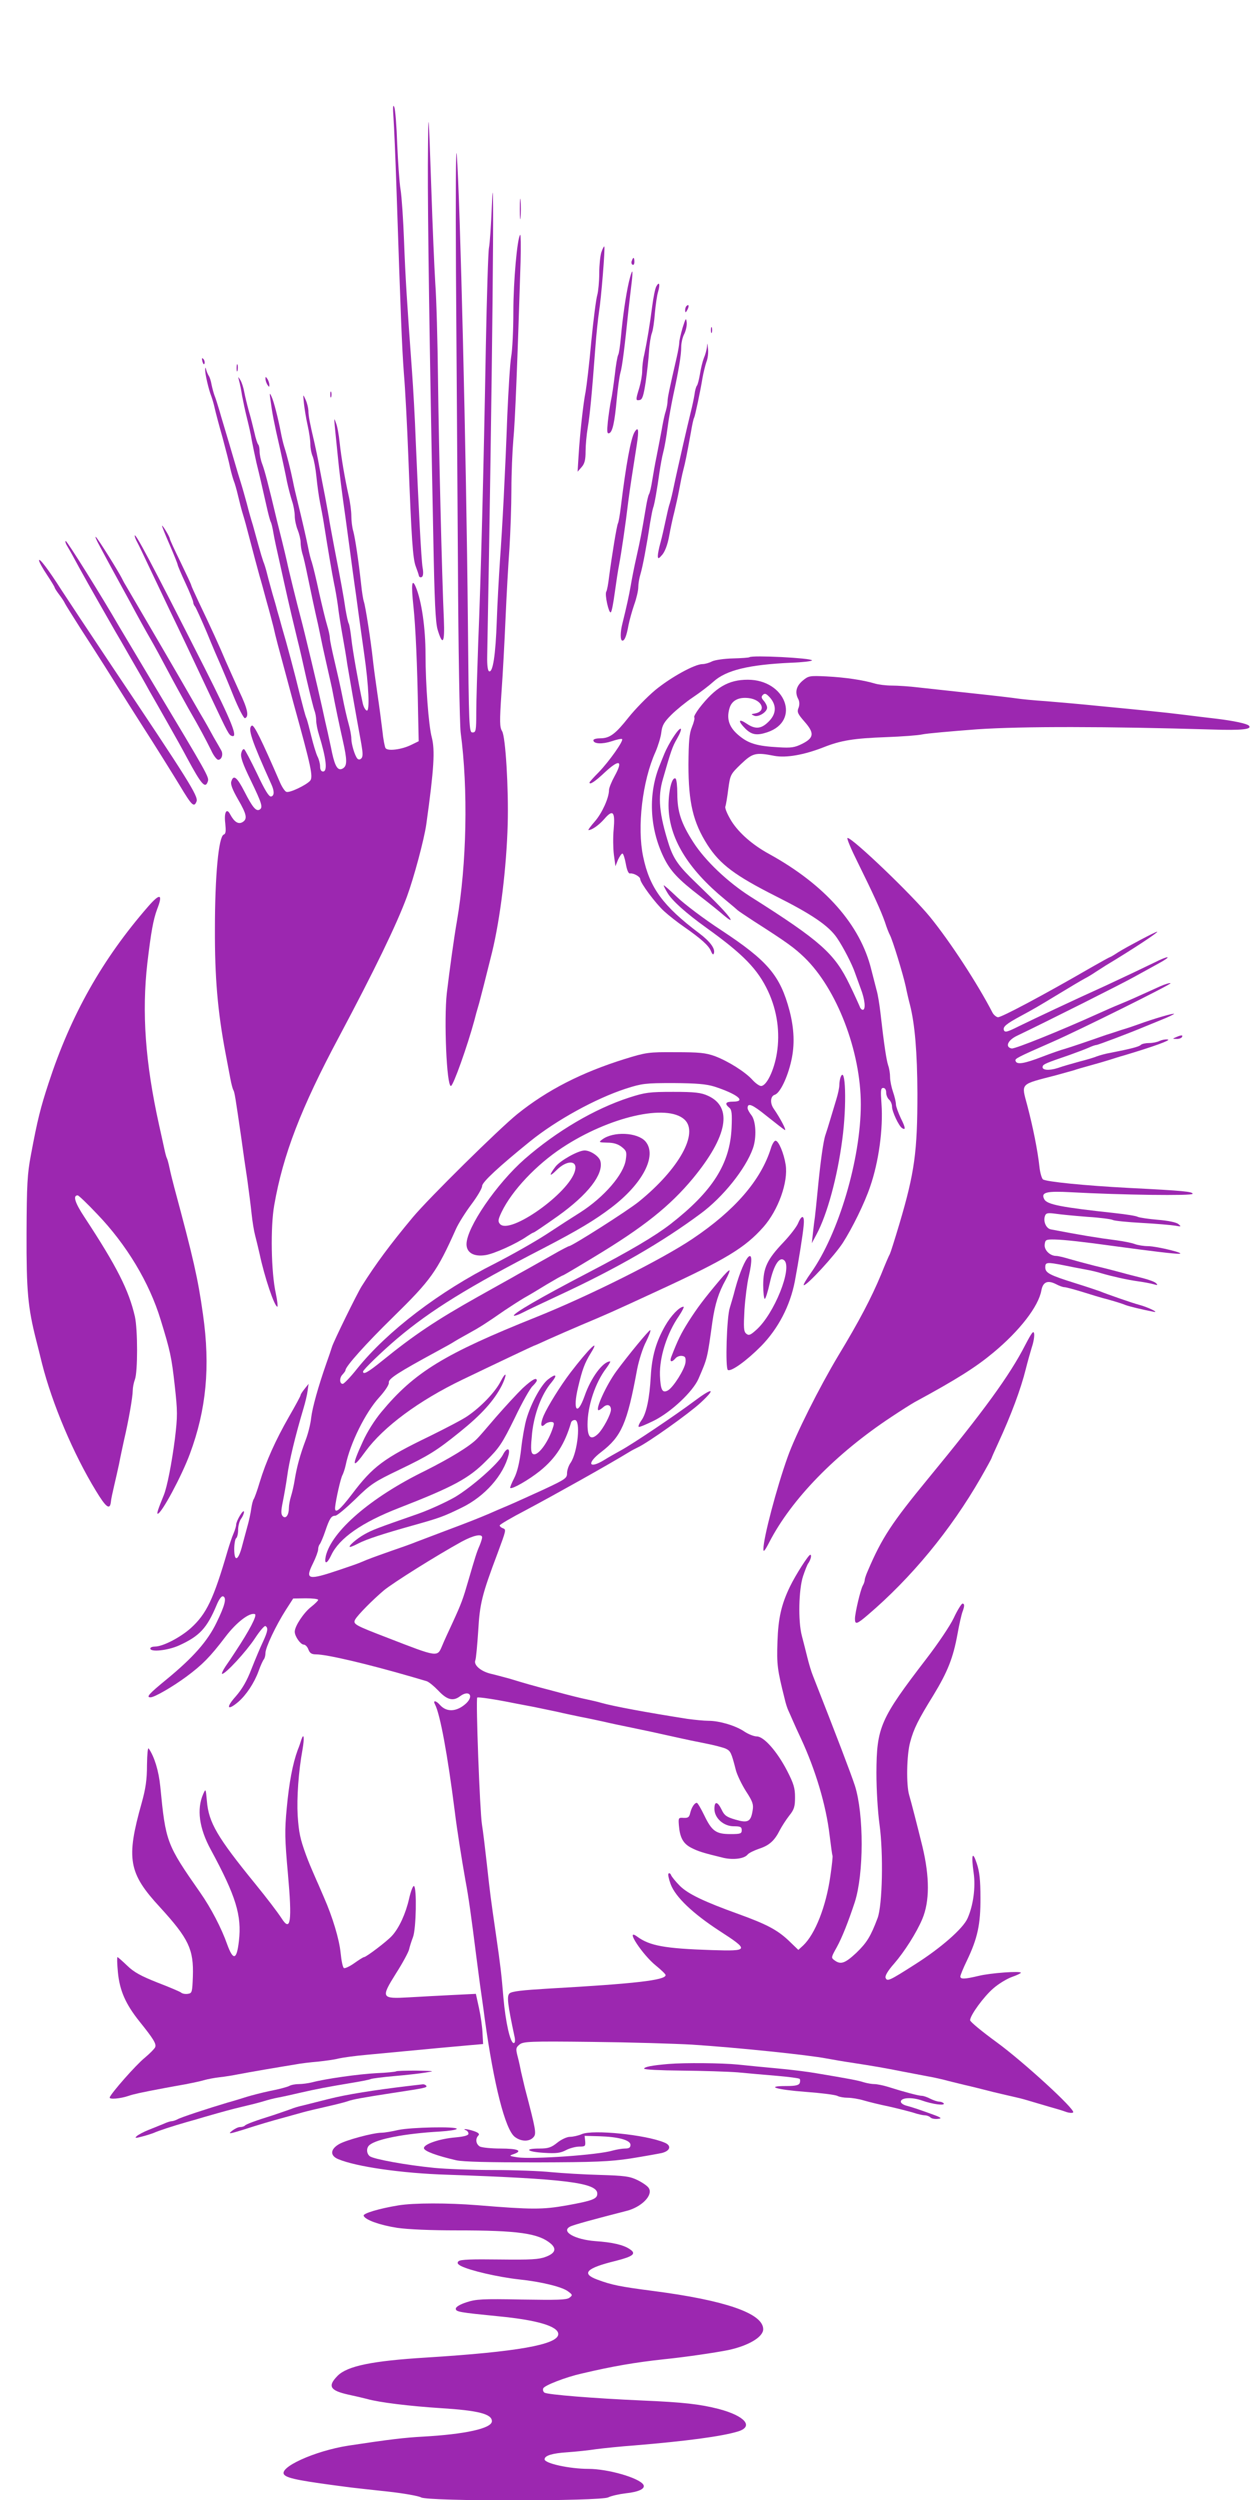 <?xml version="1.0" standalone="no"?>
<!DOCTYPE svg PUBLIC "-//W3C//DTD SVG 20010904//EN"
 "http://www.w3.org/TR/2001/REC-SVG-20010904/DTD/svg10.dtd">
<svg version="1.0" xmlns="http://www.w3.org/2000/svg"
 width="645pt" height="1280pt" viewBox="0 0 645 1280"
 preserveAspectRatio="xMidYMid meet">
<g transform="translate(0,1280) scale(0.1,-0.1)"
fill="#9c27b0" stroke="none">
<path d="M2016 12195 c3 -44 10 -204 15 -355 22 -660 28 -813 38 -950 7 -80
17 -273 23 -430 16 -422 23 -521 38 -560 7 -19 15 -41 16 -48 2 -7 9 -10 15
-6 7 4 9 21 4 48 -7 43 -20 297 -35 646 -4 113 -13 273 -19 355 -26 357 -34
482 -41 670 -4 110 -12 229 -18 265 -6 36 -13 140 -17 232 -3 92 -10 178 -15
190 -7 16 -8 0 -4 -57z"/>
<path d="M2192 11955 c-1 -251 8 -912 28 -1915 6 -318 11 -427 22 -464 26 -86
37 -68 32 51 -10 223 -26 890 -30 1228 -2 193 -8 415 -14 495 -5 80 -14 294
-20 475 -15 436 -16 448 -18 130z"/>
<path d="M2336 11405 c3 -385 7 -1055 10 -1490 2 -434 9 -824 14 -865 39 -292
31 -674 -19 -965 -15 -85 -38 -253 -52 -370 -15 -136 -1 -475 21 -475 12 0 85
206 120 335 4 17 15 57 25 90 14 53 28 107 66 260 42 173 74 434 80 655 5 181
-11 451 -29 477 -12 20 -13 47 -3 195 7 95 16 268 21 383 5 116 14 277 20 358
5 82 10 217 10 300 0 84 5 199 10 257 9 91 21 397 37 910 2 79 1 142 -2 138
-15 -15 -35 -238 -35 -393 0 -93 -5 -197 -11 -230 -6 -33 -14 -168 -20 -300
-11 -301 -25 -569 -38 -750 -5 -77 -13 -214 -16 -305 -6 -174 -20 -264 -39
-257 -7 2 -11 30 -10 78 26 1387 39 2677 24 2309 -4 -102 -11 -201 -15 -219
-4 -19 -11 -246 -16 -505 -11 -627 -26 -1204 -39 -1515 -5 -140 -10 -301 -10
-358 0 -94 -2 -103 -19 -103 -18 0 -19 22 -24 573 -8 848 -40 2169 -57 2387
-5 52 -6 -220 -4 -605z"/>
<path d="M2663 11730 c0 -47 2 -66 4 -42 2 23 2 61 0 85 -2 23 -4 4 -4 -43z"/>
<path d="M3081 11509 c-6 -18 -11 -66 -11 -108 0 -42 -5 -92 -10 -111 -6 -19
-20 -127 -31 -240 -10 -113 -24 -228 -29 -256 -12 -59 -29 -214 -36 -329 l-5
-80 21 24 c15 17 20 37 20 80 0 31 5 85 11 121 11 64 21 169 39 410 5 69 14
152 19 185 11 66 32 327 27 333 -2 2 -9 -11 -15 -29z"/>
<path d="M3237 11465 c-4 -8 -2 -17 3 -20 6 -4 10 3 10 14 0 25 -6 27 -13 6z"/>
<path d="M3222 11357 c-16 -69 -32 -182 -41 -282 -4 -44 -10 -86 -14 -92 -4
-7 -12 -52 -17 -100 -6 -48 -14 -108 -20 -133 -5 -25 -12 -74 -16 -109 -5 -51
-4 -63 7 -59 17 6 28 55 39 178 5 52 13 111 18 130 10 33 22 132 42 325 5 44
12 106 16 138 4 31 5 57 3 57 -3 0 -10 -24 -17 -53z"/>
<path d="M3362 11333 c-6 -11 -15 -57 -21 -103 -12 -94 -27 -182 -41 -248 -6
-23 -10 -60 -10 -81 0 -21 -7 -60 -15 -87 -19 -62 -19 -66 2 -62 14 2 20 22
31 93 7 50 15 120 17 156 2 36 9 78 14 92 6 14 13 61 16 104 4 43 11 93 17
111 11 38 5 53 -10 25z"/>
<path d="M3517 11233 c-4 -3 -7 -13 -7 -22 1 -13 3 -13 11 2 11 19 8 33 -4 20z"/>
<path d="M3497 11122 c-9 -31 -17 -65 -17 -75 0 -10 -6 -46 -14 -80 -36 -156
-46 -203 -46 -221 0 -11 -4 -33 -9 -50 -6 -17 -15 -60 -21 -96 -7 -36 -18 -96
-26 -135 -8 -38 -18 -96 -23 -127 -5 -32 -12 -62 -16 -68 -4 -6 -11 -37 -16
-68 -23 -137 -28 -162 -48 -252 -12 -52 -25 -120 -30 -150 -9 -51 -20 -102
-42 -191 -12 -46 -12 -89 0 -89 11 0 21 24 31 80 5 25 18 72 29 104 12 33 21
73 21 90 0 17 5 47 11 66 11 36 32 146 49 260 6 36 13 72 16 80 7 17 21 99 33
185 5 33 13 78 19 100 6 22 16 78 22 125 6 47 20 123 30 170 28 129 40 202 40
244 0 20 7 51 16 67 8 17 14 43 12 59 -3 25 -5 22 -21 -28z"/>
<path d="M3642 11110 c0 -14 2 -19 5 -12 2 6 2 18 0 25 -3 6 -5 1 -5 -13z"/>
<path d="M3622 11027 c-1 -15 -8 -42 -16 -60 -7 -18 -16 -55 -20 -82 -5 -28
-11 -54 -16 -60 -4 -5 -10 -26 -12 -45 -3 -19 -11 -57 -18 -85 -14 -58 -24
-100 -40 -170 -6 -27 -18 -79 -26 -115 -8 -36 -19 -85 -24 -110 -5 -25 -13
-58 -18 -75 -6 -16 -15 -57 -22 -90 -7 -33 -18 -83 -26 -112 -8 -28 -14 -59
-14 -70 1 -15 4 -15 23 7 14 17 27 51 35 95 7 39 19 95 27 125 7 30 19 82 25
115 6 33 15 78 21 100 10 39 16 67 39 194 6 36 13 68 16 72 5 9 32 136 43 204
5 28 14 64 20 82 7 17 11 48 8 70 -3 27 -4 30 -5 10z"/>
<path d="M1037 10949 c4 -13 8 -18 11 -10 2 7 -1 18 -6 23 -8 8 -9 4 -5 -13z"/>
<path d="M1212 10915 c0 -16 2 -22 5 -12 2 9 2 23 0 30 -3 6 -5 -1 -5 -18z"/>
<path d="M1051 10908 c-1 -21 18 -103 32 -138 5 -14 13 -41 17 -60 4 -19 22
-87 40 -150 17 -63 35 -133 39 -155 5 -22 13 -51 18 -65 6 -14 16 -50 23 -80
7 -30 18 -73 25 -95 7 -22 20 -69 29 -105 26 -99 45 -171 56 -210 6 -19 22
-78 36 -130 15 -52 30 -111 35 -130 4 -19 14 -60 22 -90 27 -101 66 -244 82
-305 89 -321 100 -372 84 -392 -19 -22 -106 -64 -122 -57 -7 2 -22 24 -32 47
-95 219 -134 299 -145 292 -22 -14 -3 -72 100 -300 16 -35 16 -59 -1 -63 -11
-2 -31 30 -72 117 -32 66 -61 122 -66 125 -5 3 -12 -6 -15 -20 -5 -19 7 -54
49 -140 57 -118 63 -138 45 -149 -18 -11 -37 13 -77 91 -39 76 -57 90 -68 53
-5 -14 6 -42 34 -91 46 -79 50 -102 22 -118 -21 -11 -41 2 -62 41 -18 35 -32
10 -25 -46 4 -40 3 -54 -8 -58 -26 -10 -45 -211 -45 -482 -1 -249 14 -423 54
-635 9 -47 20 -106 25 -132 5 -27 12 -53 15 -58 7 -11 11 -39 41 -245 8 -60
22 -157 31 -215 8 -58 18 -136 22 -175 4 -38 12 -88 18 -110 6 -22 16 -65 23
-95 25 -118 76 -270 91 -270 3 0 0 30 -8 68 -24 108 -28 340 -8 452 45 258
137 497 331 860 181 340 296 576 349 720 35 95 88 292 99 370 40 287 45 379
28 445 -16 59 -32 271 -32 425 0 134 -20 274 -50 345 -20 47 -24 13 -12 -99
11 -103 20 -300 24 -551 l3 -140 -39 -19 c-49 -24 -121 -33 -131 -16 -4 7 -12
47 -16 89 -5 42 -16 126 -25 186 -9 61 -20 142 -24 180 -9 86 -38 275 -46 295
-3 8 -10 49 -14 90 -13 118 -30 232 -40 270 -6 19 -10 54 -10 78 0 24 -6 71
-14 105 -19 86 -37 189 -46 272 -4 39 -12 84 -19 100 -12 33 -12 42 9 -165 8
-84 22 -195 40 -320 5 -36 16 -119 25 -185 9 -66 18 -136 21 -155 3 -19 12
-84 20 -145 8 -60 22 -157 30 -215 23 -160 29 -293 13 -288 -8 3 -17 20 -21
39 -22 102 -52 272 -58 330 -4 36 -10 70 -13 76 -4 6 -11 39 -17 74 -9 64 -25
150 -56 309 -9 47 -20 108 -25 135 -4 28 -15 86 -23 130 -9 44 -22 114 -30
155 -7 41 -19 96 -25 123 -24 102 -31 138 -31 165 -1 15 -7 41 -15 57 -13 29
-13 29 -8 -20 3 -27 11 -78 19 -113 8 -35 14 -78 14 -97 0 -19 5 -46 12 -62 6
-15 15 -62 19 -103 4 -41 12 -100 18 -130 6 -30 16 -82 21 -115 19 -121 41
-251 51 -300 6 -27 15 -79 20 -115 4 -36 15 -105 24 -155 9 -49 20 -115 24
-145 8 -49 41 -239 72 -408 8 -47 9 -66 0 -75 -7 -7 -14 -7 -20 -1 -13 14 -31
74 -31 102 0 14 -6 48 -14 76 -8 28 -22 89 -31 136 -9 47 -28 130 -41 185 -13
55 -24 108 -24 118 0 10 -6 39 -14 65 -8 26 -26 101 -41 167 -14 66 -31 136
-37 155 -7 19 -15 53 -19 75 -10 50 -33 150 -54 235 -9 36 -20 83 -24 105 -12
59 -31 135 -44 175 -6 19 -14 53 -18 75 -14 73 -36 160 -48 185 -10 22 -11 19
-5 -20 8 -62 18 -116 48 -245 13 -60 30 -137 36 -170 7 -33 19 -78 26 -100 8
-23 14 -57 14 -77 0 -19 7 -52 15 -71 8 -20 15 -49 15 -63 0 -15 4 -41 9 -58
6 -17 17 -67 26 -111 16 -78 39 -186 55 -255 4 -19 15 -71 24 -115 10 -44 22
-100 28 -125 6 -25 14 -63 19 -85 17 -91 39 -194 55 -265 23 -102 23 -130 1
-144 -25 -15 -40 7 -56 81 -6 32 -17 78 -22 103 -6 25 -19 83 -29 130 -19 88
-93 398 -110 460 -18 67 -62 245 -70 285 -5 22 -16 69 -25 105 -9 36 -20 81
-25 100 -46 194 -64 261 -76 293 -8 20 -14 50 -14 66 0 15 -3 31 -7 35 -4 4
-13 31 -19 59 -7 29 -19 79 -29 112 -9 33 -20 78 -24 100 -4 22 -13 49 -20 60
-12 19 -12 18 -6 -5 4 -14 11 -47 15 -75 5 -27 16 -79 25 -115 9 -36 21 -87
25 -115 5 -27 16 -79 24 -115 18 -73 27 -113 51 -219 9 -41 19 -79 23 -85 3
-6 9 -31 13 -56 4 -25 19 -94 33 -155 13 -60 31 -139 39 -175 14 -62 23 -100
52 -220 8 -30 28 -118 45 -195 18 -77 36 -150 41 -163 5 -13 9 -35 9 -51 0
-15 6 -47 14 -72 38 -124 45 -189 21 -189 -9 0 -15 9 -15 25 0 15 -6 38 -14
53 -7 15 -21 61 -31 102 -10 41 -21 84 -26 95 -5 11 -19 65 -33 120 -27 111
-67 261 -92 345 -8 30 -19 69 -24 85 -4 17 -15 55 -24 85 -8 30 -21 75 -27
100 -6 25 -15 54 -20 65 -4 11 -15 47 -24 80 -9 33 -22 80 -29 105 -8 25 -22
74 -31 110 -10 36 -23 83 -30 105 -7 22 -25 81 -39 130 -15 50 -32 110 -40
135 -7 25 -22 72 -31 105 -10 33 -21 69 -26 80 -4 11 -11 36 -15 55 -3 19 -10
40 -14 45 -4 6 -10 19 -13 30 -4 16 -5 16 -6 3z"/>
<path d="M1360 10860 c0 -8 5 -22 10 -30 9 -13 10 -13 10 0 0 8 -5 22 -10 30
-9 13 -10 13 -10 0z"/>
<path d="M1692 10780 c0 -14 2 -19 5 -12 2 6 2 18 0 25 -3 6 -5 1 -5 -13z"/>
<path d="M3251 10588 c-19 -31 -44 -167 -70 -380 -5 -43 -12 -82 -15 -87 -6
-10 -31 -163 -46 -277 -4 -34 -10 -67 -14 -73 -9 -14 13 -113 23 -106 5 2 13
46 20 97 7 51 17 118 23 148 11 58 33 206 47 325 9 68 21 147 43 286 12 77 9
99 -11 67z"/>
<path d="M830 10108 c0 -4 18 -49 40 -99 22 -51 40 -96 40 -100 0 -4 18 -47
40 -94 22 -47 40 -92 40 -99 0 -6 4 -16 9 -21 5 -6 32 -66 61 -134 28 -69 60
-143 70 -165 10 -23 40 -94 66 -159 26 -64 53 -116 59 -114 22 8 14 47 -29
137 -24 52 -55 123 -70 156 -29 70 -79 179 -137 300 -21 45 -39 84 -39 87 0 4
-25 57 -55 119 -30 61 -55 115 -55 120 0 4 -9 22 -20 40 -11 18 -20 30 -20 26z"/>
<path d="M513 10000 c19 -36 47 -87 62 -115 15 -27 57 -104 93 -170 35 -66 81
-149 102 -185 21 -36 61 -110 90 -165 29 -55 76 -140 104 -190 63 -109 87
-155 118 -217 12 -27 29 -48 36 -48 18 0 27 29 15 49 -5 9 -22 39 -38 66 -15
28 -45 82 -68 120 -76 132 -150 260 -197 340 -148 253 -176 301 -187 320 -7
11 -15 27 -19 35 -17 34 -118 196 -132 210 -8 8 1 -14 21 -50z"/>
<path d="M690 10057 c0 -5 6 -21 14 -35 8 -15 32 -65 54 -112 22 -47 71 -148
107 -225 70 -145 101 -211 216 -455 87 -184 91 -193 107 -198 33 -11 0 72
-141 351 -277 546 -357 696 -357 674z"/>
<path d="M348 9998 c11 -18 36 -64 57 -103 21 -38 69 -124 107 -190 38 -66 74
-129 80 -140 7 -11 42 -72 78 -135 37 -63 79 -137 94 -165 16 -27 58 -102 94
-165 36 -63 81 -144 100 -180 75 -139 94 -160 107 -120 7 21 -3 38 -279 498
-83 139 -162 272 -176 295 -90 156 -266 437 -273 437 -5 0 0 -15 11 -32z"/>
<path d="M200 9931 c0 -8 18 -40 40 -73 22 -33 40 -63 40 -66 0 -3 10 -19 23
-36 13 -17 27 -38 30 -46 4 -8 41 -67 81 -130 41 -63 96 -149 122 -190 98
-156 168 -267 199 -315 43 -66 166 -263 185 -295 63 -105 74 -116 87 -83 10
26 -41 107 -436 696 -113 169 -228 343 -256 386 -67 105 -115 168 -115 152z"/>
<path d="M3839 9435 c-3 -2 -41 -5 -84 -6 -45 -1 -92 -8 -107 -15 -15 -8 -37
-14 -49 -14 -40 0 -163 -68 -242 -133 -43 -36 -104 -99 -136 -139 -68 -86 -97
-108 -146 -108 -19 0 -35 -4 -35 -10 0 -19 46 -21 94 -5 26 9 50 14 53 11 9
-8 -66 -114 -119 -169 -27 -27 -48 -51 -48 -53 0 -14 27 3 80 53 74 68 93 60
49 -20 -16 -29 -29 -61 -29 -72 0 -40 -36 -119 -73 -161 -21 -24 -36 -44 -32
-44 17 0 53 25 81 57 44 51 56 38 48 -52 -4 -40 -3 -99 1 -131 l8 -59 13 33
c8 17 18 32 23 32 4 0 12 -24 17 -52 6 -34 14 -52 22 -50 17 3 52 -16 52 -29
0 -19 78 -124 122 -164 24 -22 70 -58 102 -80 86 -60 127 -96 138 -124 7 -17
12 -21 15 -13 9 24 -18 61 -75 104 -186 140 -254 233 -287 392 -32 151 -4 388
63 536 13 30 27 75 30 100 4 36 14 53 51 90 25 25 75 66 111 90 36 24 83 60
105 80 65 59 181 87 398 97 59 2 107 8 107 12 0 12 -310 28 -321 16z"/>
<path d="M4112 9315 c-33 -28 -41 -60 -22 -95 6 -12 7 -28 1 -44 -9 -21 -4
-31 30 -70 52 -59 50 -83 -11 -114 -38 -19 -57 -22 -120 -18 -111 6 -155 19
-204 60 -50 41 -65 84 -49 139 11 40 46 59 98 53 70 -8 94 -68 32 -79 -20 -3
-20 -4 -4 -11 21 -10 67 18 67 41 0 9 -8 25 -17 35 -13 15 -14 21 -4 31 10 9
17 6 37 -16 32 -38 31 -79 -3 -116 -40 -43 -71 -47 -116 -17 -44 30 -49 16 -8
-25 32 -31 58 -36 112 -18 173 58 94 269 -100 269 -99 0 -166 -39 -249 -146
-17 -23 -29 -44 -25 -47 3 -3 -2 -25 -12 -49 -14 -34 -17 -74 -18 -193 0 -195
24 -295 97 -410 65 -101 142 -158 352 -264 183 -92 269 -150 312 -213 31 -45
78 -136 92 -178 5 -14 18 -50 29 -80 23 -59 27 -110 11 -110 -6 0 -13 8 -16
18 -4 9 -26 59 -51 110 -77 160 -148 224 -509 452 -116 74 -231 183 -292 278
-63 98 -82 157 -82 248 0 40 -4 75 -9 78 -18 11 -36 -60 -36 -139 1 -163 97
-323 290 -481 33 -27 62 -52 65 -55 3 -3 39 -27 80 -54 172 -110 209 -137 261
-187 166 -160 289 -480 289 -752 0 -280 -114 -663 -255 -862 -25 -35 -42 -64
-37 -64 18 0 157 151 200 217 48 75 111 202 140 288 44 127 67 296 58 423 -5
69 -4 82 9 82 9 0 15 -9 15 -24 0 -13 7 -29 15 -36 8 -7 15 -23 15 -36 0 -25
35 -100 52 -110 19 -12 17 3 -7 51 -13 28 -25 60 -25 71 0 12 -7 41 -15 64 -8
23 -15 57 -15 75 0 18 -4 45 -10 61 -9 28 -21 106 -40 274 -5 41 -13 91 -19
110 -5 19 -17 67 -27 105 -56 230 -237 435 -524 593 -84 46 -153 106 -192 167
-21 34 -35 67 -32 75 3 8 10 49 15 90 10 73 11 76 65 128 60 57 75 61 172 42
60 -11 151 5 251 44 88 35 154 46 321 52 80 3 163 9 185 14 22 5 148 16 279
26 235 16 669 15 1206 -1 152 -5 207 1 188 20 -10 10 -74 24 -163 35 -44 5
-118 14 -165 20 -47 6 -128 15 -180 20 -52 5 -167 17 -255 25 -88 9 -212 20
-275 25 -63 4 -131 11 -150 14 -19 3 -120 15 -225 26 -104 11 -229 25 -276 30
-48 6 -111 10 -140 10 -30 0 -70 5 -89 11 -57 17 -149 31 -246 36 -87 4 -92 3
-122 -22z"/>
<path d="M3452 9030 c-19 -28 -40 -68 -48 -88 -8 -20 -19 -46 -23 -57 -61
-147 -54 -323 19 -474 34 -70 73 -112 186 -199 43 -33 99 -78 123 -99 25 -21
39 -29 33 -18 -13 24 -70 83 -176 185 -88 84 -115 122 -139 195 -50 157 -58
244 -31 336 41 143 49 167 72 206 35 62 23 72 -16 13z"/>
<path d="M4395 8383 c79 -160 118 -245 139 -305 8 -26 20 -56 25 -65 14 -26
67 -199 81 -263 6 -30 16 -73 22 -95 25 -99 37 -242 38 -452 0 -299 -14 -405
-92 -668 -23 -77 -45 -147 -49 -155 -5 -8 -25 -55 -45 -105 -50 -120 -113
-240 -219 -415 -97 -162 -220 -406 -260 -520 -56 -156 -124 -414 -124 -470 -1
-19 7 -11 30 34 114 221 341 454 626 642 48 32 102 66 118 75 216 117 314 179
404 254 135 112 231 236 246 318 8 44 32 54 74 33 17 -9 36 -16 44 -16 8 0 48
-11 88 -23 41 -13 103 -32 139 -41 36 -10 74 -22 85 -27 18 -7 83 -23 145 -35
33 -6 -32 25 -75 36 -31 8 -164 54 -200 69 -11 4 -67 23 -125 41 -134 42 -155
53 -155 82 0 26 8 27 95 10 30 -6 79 -16 108 -21 29 -5 67 -14 85 -20 55 -16
130 -33 187 -41 30 -4 66 -11 80 -15 20 -6 23 -5 13 5 -6 7 -36 18 -67 26 -31
8 -80 20 -108 28 -29 8 -91 24 -138 35 -47 12 -107 28 -134 36 -26 8 -56 15
-65 15 -32 0 -62 30 -59 58 3 25 6 27 53 26 46 -1 147 -12 305 -34 192 -26
308 -40 330 -39 41 1 -111 38 -157 39 -23 0 -54 5 -70 11 -15 6 -57 14 -93 19
-95 12 -186 27 -337 56 -24 5 -40 42 -29 70 5 14 15 15 54 10 26 -4 100 -11
164 -16 65 -4 123 -12 129 -16 7 -4 74 -11 148 -15 75 -4 152 -11 171 -14 32
-6 33 -5 17 8 -10 9 -54 18 -105 22 -48 4 -94 11 -103 15 -8 5 -60 13 -115 19
-277 30 -350 44 -364 71 -19 36 11 43 138 36 257 -14 622 -19 622 -8 0 11 -45
16 -325 30 -229 12 -427 32 -442 44 -6 5 -15 35 -18 66 -9 82 -33 202 -62 312
-31 117 -41 106 147 155 36 10 76 21 90 25 14 5 52 16 85 25 33 9 78 22 100
29 22 7 56 18 75 23 147 44 242 78 223 81 -12 2 -31 -2 -42 -7 -11 -6 -35 -11
-53 -11 -19 0 -38 -4 -44 -10 -9 -9 -52 -20 -154 -40 -25 -4 -56 -13 -70 -18
-14 -6 -54 -18 -90 -27 -36 -10 -86 -24 -111 -33 -47 -15 -84 -11 -77 9 4 11
18 17 138 58 36 13 79 29 97 37 17 8 35 14 40 14 8 0 172 62 248 94 17 7 56
23 88 36 31 12 59 26 62 29 4 7 -106 -25 -185 -54 -19 -7 -57 -20 -85 -28 -27
-9 -63 -21 -80 -26 -85 -30 -183 -63 -210 -71 -16 -4 -68 -22 -115 -40 -93
-36 -131 -42 -137 -22 -5 12 5 17 187 97 144 63 612 296 607 301 -3 3 -27 -4
-54 -16 -128 -58 -152 -69 -203 -90 -30 -12 -82 -35 -115 -50 -190 -86 -426
-181 -442 -178 -35 7 -21 42 27 65 151 72 555 275 605 304 33 18 87 48 120 66
74 40 56 44 -23 4 -70 -34 -142 -68 -247 -117 -166 -75 -363 -168 -447 -209
-58 -29 -70 -32 -75 -19 -6 17 12 32 86 72 72 39 79 43 193 112 59 36 120 72
135 80 16 8 42 24 58 35 17 11 39 25 50 32 135 81 275 173 263 173 -8 0 -154
-77 -199 -105 -21 -14 -40 -25 -42 -25 -2 0 -44 -23 -93 -51 -247 -143 -467
-260 -482 -257 -9 2 -21 12 -27 23 -77 149 -216 362 -320 490 -93 114 -397
405 -423 405 -6 0 18 -57 53 -127z"/>
<path d="M3400 8267 c0 -3 9 -21 20 -39 23 -39 93 -102 200 -179 188 -135 262
-211 315 -324 47 -101 62 -212 45 -317 -14 -88 -53 -168 -81 -168 -9 0 -28 14
-43 30 -36 41 -125 97 -194 123 -48 17 -80 20 -202 20 -138 1 -150 -1 -260
-35 -221 -69 -397 -159 -550 -282 -94 -76 -455 -432 -535 -528 -116 -139 -190
-239 -262 -353 -25 -40 -143 -281 -152 -310 -5 -16 -18 -55 -29 -85 -41 -117
-72 -227 -78 -280 -3 -30 -16 -82 -29 -115 -27 -72 -44 -133 -55 -200 -4 -27
-13 -66 -19 -85 -6 -19 -11 -46 -11 -60 0 -37 -16 -58 -31 -43 -10 10 -10 26
0 75 7 35 17 92 22 128 10 77 41 206 84 350 9 30 19 71 21 90 l5 35 -20 -25
c-11 -14 -21 -28 -21 -33 0 -4 -27 -54 -60 -111 -68 -119 -117 -227 -150 -336
-12 -41 -26 -79 -30 -85 -4 -5 -10 -28 -13 -50 -3 -22 -12 -65 -21 -95 -8 -30
-21 -77 -28 -104 -19 -68 -38 -72 -38 -7 0 27 5 53 10 56 5 3 10 23 10 43 0
20 7 46 15 56 8 11 15 27 15 35 0 9 -9 1 -20 -17 -11 -18 -20 -39 -20 -47 0
-8 -6 -29 -14 -47 -8 -18 -21 -58 -30 -88 -72 -247 -108 -323 -189 -396 -54
-48 -143 -94 -183 -94 -13 0 -24 -4 -24 -10 0 -20 91 -10 148 16 105 48 142
88 192 207 12 29 25 47 33 44 19 -7 10 -45 -34 -135 -46 -95 -119 -178 -258
-292 -88 -72 -104 -90 -80 -90 20 0 112 53 184 106 81 60 121 100 200 204 56
74 124 126 151 116 13 -5 -29 -85 -100 -192 -14 -22 -37 -56 -51 -76 -14 -21
-21 -38 -17 -38 18 0 124 115 168 182 25 38 49 66 54 63 15 -9 12 -27 -13 -81
-13 -27 -39 -89 -58 -137 -24 -63 -48 -104 -82 -143 -51 -57 -43 -75 13 -28
41 35 83 98 105 159 10 28 22 54 27 60 4 5 8 19 8 32 0 28 53 140 104 220 l38
59 64 1 c35 0 64 -3 64 -8 0 -4 -16 -20 -35 -35 -38 -29 -85 -99 -85 -128 0
-24 30 -66 46 -66 8 0 19 -11 24 -25 7 -19 17 -25 39 -25 56 0 267 -50 491
-115 30 -9 64 -19 75 -22 11 -3 38 -25 61 -49 44 -47 75 -55 110 -29 46 35 74
4 32 -36 -47 -43 -99 -47 -134 -8 -21 24 -38 25 -25 2 26 -51 64 -256 101
-548 11 -91 36 -248 55 -355 15 -78 29 -179 55 -385 6 -44 14 -109 19 -145 5
-36 17 -117 25 -180 46 -332 104 -562 153 -600 32 -25 75 -26 96 -2 16 18 13
35 -44 252 -6 25 -15 63 -20 85 -4 22 -12 58 -18 80 -9 36 -8 42 10 57 19 16
49 18 373 14 193 -2 423 -9 511 -14 231 -15 598 -53 690 -71 28 -5 84 -15 125
-21 118 -18 169 -27 260 -45 47 -9 106 -20 131 -25 25 -4 64 -13 85 -18 21 -6
68 -17 104 -26 36 -8 103 -25 150 -37 47 -11 101 -24 120 -28 19 -4 51 -13 70
-19 19 -6 62 -18 95 -28 33 -9 73 -21 88 -27 15 -5 31 -6 35 -2 13 14 -258
262 -393 360 -74 54 -135 104 -135 112 0 25 70 121 119 163 25 22 67 48 94 58
26 9 47 19 47 22 0 10 -155 -1 -216 -16 -72 -17 -94 -18 -94 -3 0 6 15 43 34
82 54 113 70 185 69 322 0 89 -5 134 -19 175 -22 67 -29 45 -16 -48 11 -74 -2
-168 -31 -233 -23 -53 -138 -153 -269 -236 -133 -85 -143 -89 -151 -69 -4 10
12 37 44 73 52 60 114 157 144 228 38 90 38 215 1 370 -28 114 -58 230 -68
264 -16 52 -13 208 5 272 18 68 41 114 119 240 73 120 101 191 123 311 9 51
21 103 26 116 11 29 11 42 0 42 -5 0 -26 -33 -45 -74 -19 -40 -82 -133 -139
-207 -238 -310 -256 -351 -257 -586 0 -86 7 -201 16 -265 20 -146 15 -411 -10
-478 -35 -93 -55 -126 -109 -178 -58 -54 -80 -62 -112 -38 -18 13 -17 15 12
67 27 49 59 130 92 230 47 146 47 450 1 596 -21 64 -92 250 -215 563 -8 19
-21 62 -29 95 -8 33 -21 83 -28 110 -20 75 -16 238 6 305 10 30 22 60 26 65
13 18 20 45 11 45 -9 0 -75 -103 -104 -163 -44 -91 -60 -161 -64 -282 -4 -117
-1 -142 37 -293 5 -23 14 -50 19 -60 4 -9 15 -33 23 -52 8 -19 27 -60 41 -90
75 -161 129 -342 147 -495 7 -55 13 -102 15 -105 2 -3 -3 -51 -11 -105 -22
-156 -78 -297 -139 -355 l-25 -23 -52 50 c-57 53 -112 82 -253 133 -178 64
-259 103 -301 144 -23 23 -43 48 -46 56 -3 8 -9 12 -13 8 -4 -4 1 -28 11 -55
25 -66 114 -150 249 -238 155 -100 153 -105 -37 -99 -244 8 -320 22 -385 70
-64 46 29 -95 98 -150 27 -22 49 -43 49 -48 0 -26 -155 -44 -600 -69 -134 -8
-189 -14 -200 -25 -14 -14 -10 -53 27 -226 3 -17 1 -28 -5 -28 -18 0 -42 107
-53 233 -10 120 -15 163 -38 322 -27 185 -31 217 -46 355 -9 80 -20 174 -26
210 -11 71 -32 641 -24 649 5 4 97 -10 190 -29 22 -4 67 -13 100 -19 33 -7 87
-18 120 -25 33 -8 87 -19 120 -26 33 -6 87 -18 120 -25 33 -8 96 -21 140 -30
72 -15 107 -22 250 -54 22 -5 78 -17 125 -26 47 -9 96 -22 109 -28 24 -12 28
-20 51 -110 7 -26 31 -75 52 -108 34 -52 39 -67 34 -97 -9 -59 -24 -67 -88
-48 -45 13 -57 21 -71 51 -21 43 -37 45 -37 4 0 -47 47 -89 99 -89 34 0 41 -3
41 -20 0 -18 -7 -20 -58 -20 -74 0 -95 15 -134 96 -17 35 -34 64 -38 64 -12 0
-27 -23 -34 -52 -5 -22 -11 -26 -34 -25 -26 2 -27 0 -24 -38 5 -63 22 -94 63
-115 35 -18 59 -26 167 -52 50 -11 105 -4 122 17 6 8 33 21 59 30 52 17 79 41
106 95 10 19 31 52 48 74 26 32 30 47 30 95 0 47 -7 70 -41 136 -52 100 -119
175 -155 175 -14 0 -42 11 -62 24 -45 31 -129 56 -185 56 -24 0 -72 5 -109 10
-210 33 -377 64 -441 82 -19 6 -53 13 -75 18 -22 4 -94 22 -160 40 -126 33
-146 39 -235 66 -30 8 -74 20 -96 25 -50 12 -88 44 -79 68 4 9 10 77 15 151 8
141 19 185 100 400 44 119 44 119 26 126 -9 3 -16 10 -16 14 0 5 60 40 133 78
143 76 426 234 532 299 11 7 29 16 41 22 51 23 265 175 324 230 81 75 62 79
-34 7 -92 -69 -318 -221 -376 -252 -25 -14 -63 -35 -85 -49 -79 -48 -91 -17
-15 41 104 80 133 145 184 423 9 46 29 110 46 142 16 33 26 59 21 59 -7 0
-115 -131 -173 -210 -52 -71 -111 -200 -91 -200 3 0 14 7 24 16 20 18 39 11
39 -13 0 -24 -41 -100 -66 -124 -37 -35 -54 -19 -54 48 0 95 40 215 96 288 14
19 23 35 20 35 -37 0 -99 -84 -131 -177 -38 -107 -62 -74 -33 46 21 89 33 122
65 174 51 82 -10 23 -105 -101 -51 -67 -115 -170 -137 -220 -18 -43 -15 -66 7
-44 7 7 20 12 31 12 14 0 17 -5 12 -22 -25 -84 -85 -162 -107 -140 -9 9 -9 35
-2 105 11 100 49 200 99 259 33 40 24 48 -17 16 -35 -27 -87 -121 -111 -203
-8 -27 -21 -96 -27 -153 -8 -69 -20 -119 -36 -150 -13 -25 -22 -48 -20 -50 9
-8 96 42 152 87 82 66 128 139 160 249 2 6 10 12 19 12 31 0 15 -163 -21 -218
-11 -15 -19 -39 -19 -55 0 -25 -9 -31 -120 -83 -66 -30 -147 -67 -180 -81 -33
-14 -78 -33 -100 -43 -52 -22 -96 -40 -230 -90 -60 -23 -126 -48 -145 -55 -19
-8 -75 -28 -125 -45 -96 -34 -113 -40 -160 -60 -16 -7 -64 -23 -105 -37 -163
-55 -178 -51 -137 32 15 30 27 63 27 73 0 10 4 22 9 27 4 6 17 35 27 65 22 65
31 80 52 80 9 0 54 38 102 84 79 78 98 90 225 151 152 73 191 97 310 193 112
90 176 161 216 239 10 20 19 44 19 53 -1 8 -12 -7 -26 -34 -28 -54 -100 -129
-169 -176 -24 -17 -111 -62 -192 -102 -238 -115 -292 -155 -400 -298 -64 -84
-90 -104 -86 -65 4 39 29 151 38 164 4 8 12 31 16 50 23 112 101 269 171 346
30 33 52 66 50 76 -3 20 43 50 255 165 37 20 73 40 78 44 6 4 37 22 70 40 64
35 95 55 190 121 33 22 78 51 100 64 22 12 74 43 116 69 42 25 79 46 82 46 3
0 74 42 158 93 256 154 391 262 509 404 178 216 205 365 77 423 -35 16 -66 20
-178 20 -123 0 -144 -3 -225 -29 -179 -58 -373 -173 -535 -314 -145 -127 -299
-352 -299 -437 0 -43 37 -65 96 -56 44 6 161 59 215 97 15 10 30 19 33 19 3 0
59 38 124 84 154 110 235 214 218 281 -6 25 -51 55 -81 55 -33 0 -126 -52
-150 -84 -34 -45 -31 -54 6 -17 53 53 109 52 95 -2 -28 -114 -336 -332 -385
-273 -11 13 -9 23 9 61 53 110 178 242 310 329 241 159 538 227 627 144 74
-69 -28 -253 -234 -420 -58 -47 -343 -228 -358 -228 -3 0 -42 -20 -85 -45 -44
-25 -102 -57 -128 -72 -26 -14 -63 -35 -82 -46 -19 -11 -96 -53 -170 -95 -214
-120 -328 -196 -492 -329 -73 -59 -98 -73 -98 -55 0 9 95 101 175 169 173 146
364 264 750 463 177 92 262 143 345 206 163 123 238 268 177 340 -41 47 -165
53 -222 10 -19 -14 -17 -15 26 -16 32 0 55 -7 74 -22 24 -19 27 -26 21 -65
-10 -75 -111 -192 -233 -270 -32 -20 -110 -70 -172 -111 -63 -41 -182 -108
-264 -150 -285 -143 -553 -347 -708 -540 -34 -43 -67 -77 -73 -77 -17 0 -18
31 -1 48 8 9 15 18 15 22 0 19 106 137 242 270 197 193 226 234 324 453 13 29
49 86 79 126 30 40 55 82 55 94 0 20 88 101 245 228 136 110 337 220 490 270
84 27 101 29 245 29 120 -1 167 -5 210 -18 117 -38 166 -77 96 -77 -39 0 -45
-10 -20 -31 13 -10 15 -30 12 -103 -8 -184 -97 -325 -313 -493 -79 -61 -205
-136 -430 -253 -236 -123 -381 -207 -372 -216 2 -2 22 4 43 15 21 11 107 52
189 90 297 138 527 271 725 418 114 84 230 229 267 333 20 55 16 140 -7 170
-11 14 -20 30 -20 37 0 29 24 19 97 -40 44 -35 85 -67 93 -72 13 -8 -21 58
-57 110 -19 28 -16 63 6 70 27 8 66 89 85 175 18 80 15 162 -9 255 -48 181
-111 255 -349 412 -89 58 -191 135 -228 171 -38 36 -68 63 -68 59z m-930
-3338 c0 -6 -6 -25 -13 -42 -15 -34 -22 -57 -57 -177 -28 -97 -36 -119 -81
-217 -21 -45 -45 -97 -53 -117 -26 -61 -18 -63 -281 39 -169 65 -178 70 -165
94 13 23 88 99 147 149 49 40 269 178 398 249 61 33 105 42 105 22z"/>
<path d="M759 8159 c-235 -270 -396 -555 -510 -904 -41 -125 -57 -187 -91
-370 -18 -95 -21 -150 -22 -400 -1 -296 7 -379 49 -545 8 -30 21 -84 30 -120
52 -206 161 -464 276 -652 52 -86 72 -101 77 -58 1 14 9 50 16 80 7 30 19 82
26 115 6 33 18 87 25 120 24 102 45 224 45 255 0 16 5 41 11 57 15 38 15 256
0 323 -31 134 -91 254 -258 508 -49 74 -61 112 -35 112 5 0 50 -43 100 -96
150 -156 267 -350 325 -541 49 -159 56 -191 72 -335 15 -135 15 -157 1 -275
-16 -124 -40 -247 -57 -288 -29 -71 -37 -95 -31 -95 19 0 123 193 165 307 84
226 105 446 67 713 -26 186 -49 286 -147 650 -8 30 -19 74 -24 98 -5 24 -11
47 -14 52 -3 5 -9 28 -14 52 -5 24 -17 77 -26 118 -71 321 -89 576 -60 830 19
159 30 221 50 275 31 79 15 84 -46 14z"/>
<path d="M6025 7490 c-19 -8 -19 -9 2 -9 12 -1 25 4 28 9 7 12 -2 12 -30 0z"/>
<path d="M4306 7284 c-3 -9 -6 -26 -6 -39 0 -14 -7 -46 -15 -72 -8 -26 -22
-73 -31 -103 -9 -30 -20 -66 -25 -80 -11 -31 -26 -139 -40 -285 -6 -60 -12
-121 -14 -135 -2 -14 -7 -50 -10 -80 l-6 -55 24 45 c55 102 107 294 132 485
24 177 17 388 -9 319z"/>
<path d="M3950 6923 c-51 -165 -185 -320 -403 -466 -156 -105 -526 -290 -797
-399 -475 -190 -627 -283 -797 -488 -34 -41 -72 -101 -94 -150 -60 -130 -55
-146 14 -50 92 125 272 259 497 367 160 77 363 173 365 173 2 0 36 15 77 34
40 18 114 50 163 71 133 56 150 63 405 181 340 157 437 216 531 322 76 86 128
230 114 319 -9 58 -36 123 -52 123 -6 0 -17 -17 -23 -37z"/>
<path d="M4089 6538 c-7 -18 -41 -62 -75 -98 -84 -88 -104 -131 -104 -220 0
-38 4 -70 8 -70 4 0 16 37 26 83 20 90 49 135 73 115 45 -37 -51 -277 -144
-358 -29 -26 -37 -29 -50 -18 -13 11 -14 30 -9 123 4 60 14 137 22 170 40 174
-21 115 -70 -65 -9 -36 -22 -78 -27 -95 -16 -46 -24 -311 -10 -319 16 -10 96
47 171 123 87 89 148 206 172 331 19 101 41 238 45 283 6 55 -8 62 -28 15z"/>
<path d="M3689 6248 c-85 -101 -116 -143 -161 -213 -39 -62 -55 -94 -89 -182
-10 -26 2 -30 21 -8 7 9 23 15 34 13 17 -2 20 -9 18 -33 -4 -35 -63 -129 -91
-144 -28 -15 -37 3 -40 77 -3 94 36 216 97 304 18 27 28 48 24 48 -21 0 -65
-46 -95 -99 -46 -81 -67 -154 -73 -256 -6 -115 -23 -193 -48 -227 -11 -15 -17
-30 -14 -33 3 -3 38 12 79 32 89 45 198 148 227 213 47 109 45 101 72 295 13
88 31 147 68 213 13 24 22 46 19 48 -2 3 -24 -19 -48 -48z"/>
<path d="M5253 5915 c-80 -157 -217 -344 -498 -685 -185 -225 -237 -303 -309
-472 -9 -20 -16 -41 -16 -47 0 -6 -4 -19 -10 -29 -12 -22 -40 -141 -40 -170 0
-31 10 -28 66 20 223 190 425 435 578 701 31 54 56 100 56 102 0 2 15 36 34
77 66 143 116 277 141 378 9 36 23 86 31 112 9 26 14 57 12 70 -3 18 -12 6
-45 -57z"/>
<path d="M2678 5693 c-28 -27 -89 -93 -137 -148 -47 -55 -90 -105 -96 -110
-37 -39 -141 -102 -269 -166 -278 -136 -477 -309 -507 -436 -9 -44 6 -42 28 5
41 87 157 168 348 242 277 108 357 151 445 240 68 67 83 90 147 220 38 80 80
154 92 164 11 11 21 23 21 28 0 18 -23 6 -72 -39z"/>
<path d="M2576 5351 c-24 -45 -156 -162 -244 -215 -45 -26 -130 -65 -189 -86
-215 -75 -234 -82 -277 -106 -41 -23 -87 -64 -72 -64 4 0 23 8 44 19 41 21
127 49 277 91 136 38 158 46 250 91 118 57 215 166 241 272 8 36 -11 36 -30
-2z"/>
<path d="M1544 3894 c-3 -10 -11 -35 -19 -54 -26 -71 -44 -168 -56 -297 -11
-115 -10 -158 6 -336 22 -245 14 -301 -32 -229 -23 35 -75 103 -136 178 -194
238 -238 313 -247 423 -6 65 -6 65 -19 36 -34 -77 -21 -175 39 -285 129 -238
159 -337 144 -467 -11 -98 -29 -103 -60 -18 -29 83 -84 188 -138 265 -174 249
-177 259 -205 545 -8 79 -30 151 -59 193 -5 7 -8 -27 -9 -85 0 -75 -7 -121
-27 -193 -81 -287 -68 -360 94 -535 147 -161 173 -215 168 -356 -3 -79 -4 -84
-26 -87 -13 -2 -29 1 -35 7 -7 5 -61 28 -121 51 -83 33 -119 52 -154 86 -25
24 -48 44 -50 44 -3 0 -2 -35 2 -77 9 -94 39 -163 111 -253 70 -87 87 -114 80
-131 -3 -8 -27 -32 -53 -54 -47 -38 -172 -181 -180 -203 -4 -12 54 -7 98 8 23
8 57 16 185 40 22 4 69 13 105 19 36 7 79 16 95 21 17 5 53 12 80 15 28 3 70
10 95 15 25 5 88 16 140 25 52 9 120 20 150 25 30 6 84 12 120 15 36 4 83 10
105 16 22 5 87 14 145 19 361 34 443 42 515 48 l80 7 -3 55 c-1 30 -9 88 -18
129 l-16 73 -121 -6 c-67 -3 -167 -9 -223 -12 -141 -8 -144 -3 -65 123 34 53
64 109 67 123 3 14 12 42 20 63 16 42 20 252 5 261 -5 3 -16 -25 -25 -64 -17
-76 -51 -151 -88 -191 -24 -27 -132 -109 -143 -109 -4 0 -26 -14 -50 -31 -24
-17 -48 -28 -53 -25 -6 3 -13 38 -17 78 -7 70 -41 183 -85 283 -12 27 -28 66
-37 85 -34 78 -42 97 -56 135 -29 80 -36 112 -42 200 -5 89 4 224 25 339 10
57 7 88 -6 50z"/>
<path d="M3425 2233 c-84 -7 -125 -15 -125 -24 0 -5 80 -9 193 -10 105 -1 235
-5 287 -9 52 -5 143 -13 203 -18 59 -5 110 -12 113 -15 4 -3 4 -13 1 -22 -5
-11 -22 -15 -69 -15 -112 0 -49 -19 101 -30 80 -6 152 -15 162 -21 10 -5 33
-9 52 -9 19 0 57 -6 83 -14 27 -8 85 -22 129 -31 44 -10 99 -24 123 -31 23 -8
51 -14 60 -14 10 0 23 -5 29 -11 6 -6 23 -9 39 -7 24 2 15 8 -51 31 -44 16
-93 32 -110 36 -16 4 -30 13 -30 21 0 21 57 24 108 6 53 -19 119 -28 112 -15
-4 5 -14 9 -23 9 -9 0 -30 7 -46 15 -15 8 -35 15 -44 15 -15 0 -88 19 -173 46
-26 8 -57 14 -70 14 -12 0 -36 4 -53 9 -30 10 -80 19 -241 46 -44 8 -134 19
-200 25 -66 6 -158 15 -205 20 -81 8 -271 10 -355 3z"/>
<path d="M2029 2195 c-3 -2 -47 -7 -99 -9 -95 -5 -263 -29 -331 -47 -20 -5
-51 -9 -68 -9 -18 0 -40 -4 -50 -10 -10 -5 -54 -17 -97 -25 -43 -9 -96 -23
-119 -30 -22 -7 -67 -21 -100 -30 -97 -29 -239 -75 -257 -86 -10 -5 -23 -9
-29 -9 -6 0 -25 -6 -42 -14 -18 -7 -52 -21 -77 -31 -25 -10 -51 -24 -59 -31
-12 -11 -8 -12 25 -3 21 5 48 14 59 18 29 13 100 36 170 56 33 9 74 21 90 26
101 29 137 39 200 54 39 9 86 21 105 27 19 6 53 15 75 19 22 4 72 15 110 24
87 20 146 31 260 50 49 8 97 17 105 21 8 3 62 10 120 15 58 5 130 13 160 18
51 8 48 8 -46 10 -55 0 -103 -1 -105 -4z"/>
<path d="M2090 2120 c-176 -21 -314 -43 -405 -66 -55 -14 -116 -29 -135 -34
-19 -4 -46 -12 -60 -18 -14 -5 -54 -19 -90 -31 -93 -29 -139 -46 -146 -54 -4
-4 -15 -7 -25 -7 -9 0 -27 -9 -40 -19 -22 -18 -16 -17 56 5 84 27 141 44 215
64 25 7 65 18 90 25 25 7 81 20 125 30 44 10 92 22 106 27 27 10 79 19 234 43
159 24 175 27 169 36 -3 5 -11 8 -17 8 -7 -1 -41 -5 -77 -9z"/>
<path d="M2040 1895 c-30 -7 -69 -14 -86 -14 -46 -1 -183 -38 -218 -59 -44
-26 -46 -58 -4 -76 92 -39 328 -73 558 -80 607 -21 770 -41 770 -97 0 -27 -24
-36 -156 -60 -125 -22 -178 -22 -459 1 -151 12 -325 12 -404 -1 -98 -16 -182
-41 -178 -53 7 -21 82 -48 172 -62 55 -8 172 -13 305 -13 315 0 421 -15 483
-69 29 -26 21 -48 -26 -66 -36 -14 -77 -16 -240 -14 -138 2 -199 0 -208 -9 -8
-8 -6 -14 12 -24 44 -23 189 -57 298 -69 115 -12 224 -39 252 -62 23 -17 23
-19 6 -32 -14 -11 -63 -12 -245 -9 -201 4 -233 2 -282 -14 -34 -11 -55 -24
-55 -33 0 -16 18 -19 220 -39 197 -19 305 -51 305 -91 0 -54 -212 -91 -675
-120 -277 -17 -406 -43 -456 -94 -52 -53 -38 -75 56 -96 33 -7 76 -17 95 -22
62 -18 221 -37 376 -47 195 -12 264 -30 264 -67 0 -37 -138 -67 -355 -79 -90
-5 -170 -14 -380 -46 -174 -27 -364 -114 -328 -150 19 -19 90 -32 338 -64 22
-3 108 -12 190 -21 83 -9 160 -23 172 -30 33 -21 917 -20 959 0 16 8 57 17 91
21 66 7 101 24 89 44 -22 35 -181 81 -282 81 -96 0 -224 28 -224 49 0 19 39
31 117 36 43 3 110 10 148 16 39 5 126 14 195 19 265 22 446 46 529 71 85 25
39 80 -98 116 -95 24 -178 34 -391 43 -249 11 -483 30 -500 40 -7 4 -10 14 -7
22 5 15 116 58 197 76 161 38 274 57 420 73 110 11 265 34 330 47 104 22 180
67 180 107 0 81 -194 148 -565 196 -170 22 -213 31 -285 58 -84 31 -57 59 95
96 90 23 107 37 71 60 -32 22 -89 35 -176 41 -105 8 -177 49 -130 74 16 9 127
39 287 80 79 19 140 81 117 117 -5 10 -31 28 -57 41 -41 20 -67 23 -195 27
-81 2 -192 9 -247 14 -55 6 -188 11 -295 11 -107 0 -244 5 -305 11 -143 14
-313 45 -331 60 -17 14 -18 43 -1 57 37 31 182 59 360 69 48 3 87 9 87 14 0
13 -236 8 -300 -6z"/>
<path d="M2388 1893 c6 -2 12 -10 12 -17 0 -9 -23 -15 -67 -19 -84 -7 -165
-36 -161 -56 3 -15 66 -38 165 -61 36 -8 167 -11 410 -11 304 1 377 4 483 20
69 11 141 24 160 28 45 11 52 39 13 54 -96 40 -365 67 -422 43 -18 -8 -46 -14
-61 -14 -15 0 -44 -13 -65 -30 -31 -25 -47 -30 -91 -30 -83 0 -64 -17 24 -22
61 -4 84 -1 112 14 19 10 50 18 68 18 30 0 32 2 30 28 l-3 27 75 -2 c99 -3
160 -20 160 -44 0 -14 -7 -19 -28 -19 -15 0 -43 -5 -62 -10 -74 -23 -413 -46
-489 -35 -44 7 -45 8 -18 17 47 17 19 28 -69 28 -47 0 -94 5 -105 10 -21 12
-25 40 -8 57 7 7 1 14 -22 22 -31 11 -67 15 -41 4z"/>
</g>
</svg>
